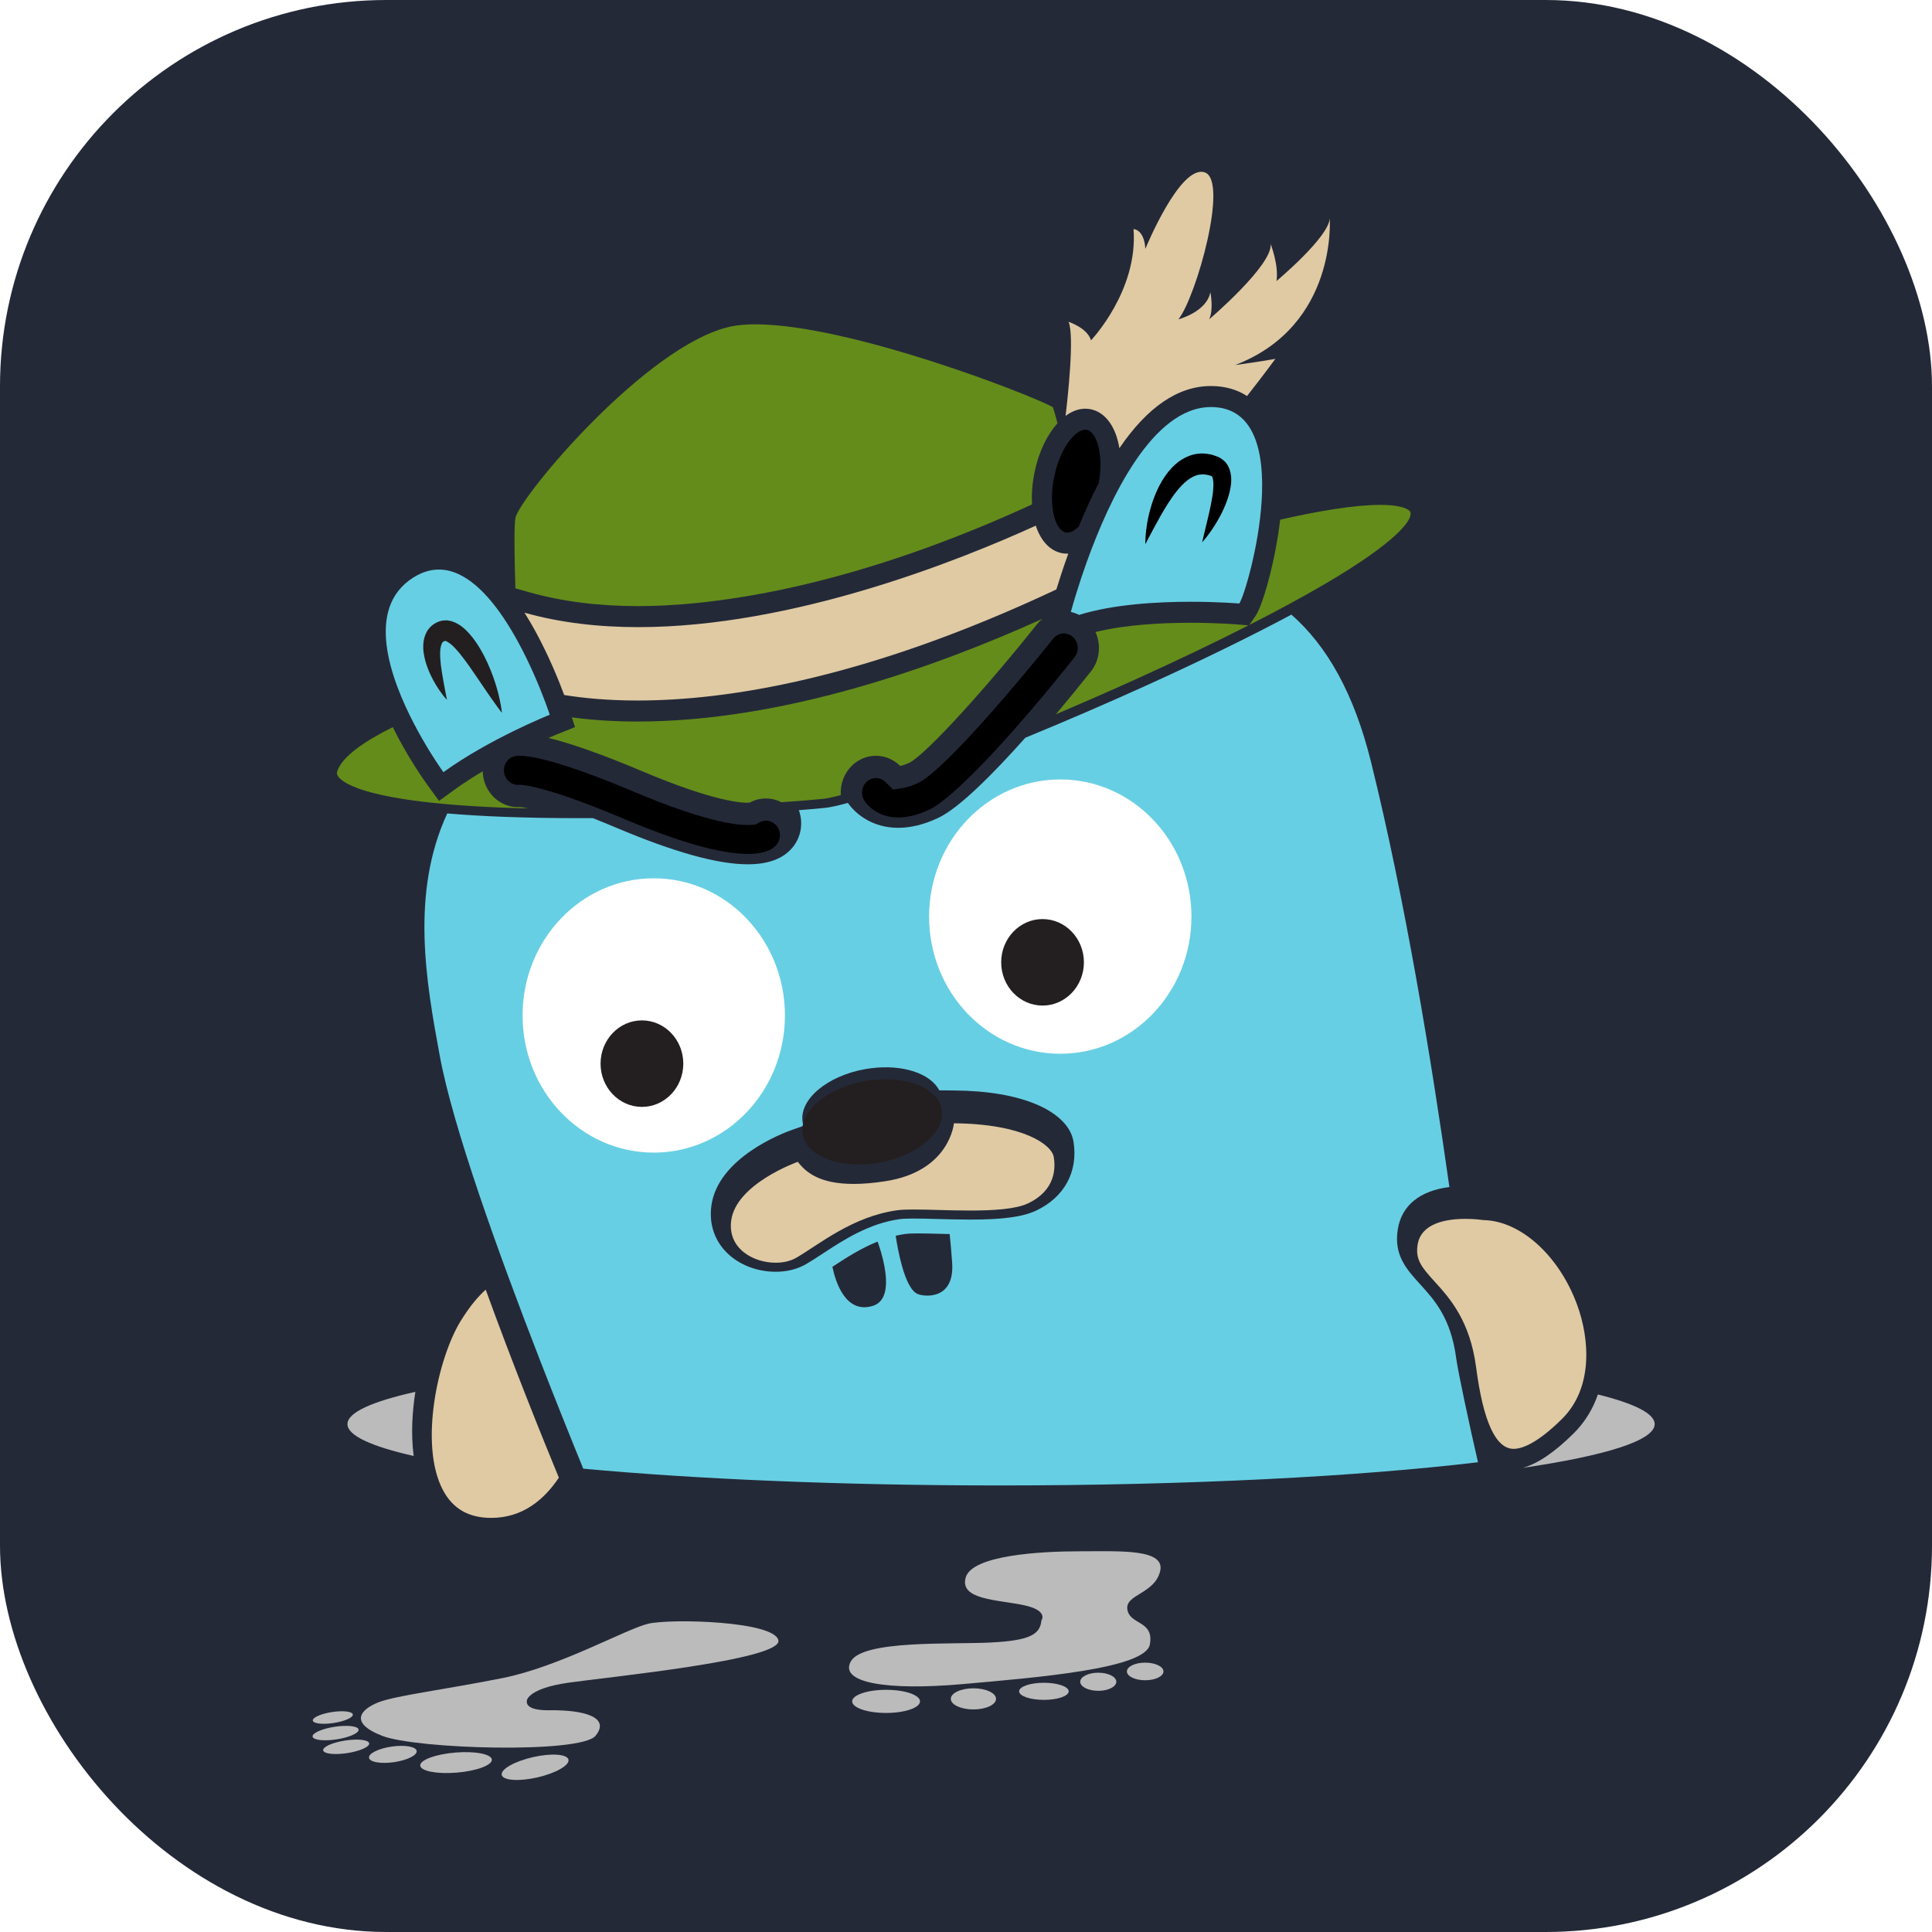 <svg width="650" height="650" viewBox="0 0 650 650" fill="none" xmlns="http://www.w3.org/2000/svg">
<g clip-path="url(#clip0_383_2)">
<path d="M613.247 0H36.753C16.455 0 0 17.205 0 38.429V611.571C0 632.795 16.455 650 36.753 650H613.247C633.545 650 650 632.795 650 611.571V38.429C650 17.205 633.545 0 613.247 0Z" fill="#242938"/>
<path d="M218.942 397.466C247.069 397.466 269.871 373.133 269.871 343.116C269.871 313.1 247.069 288.767 218.942 288.767C190.814 288.767 168.013 313.1 168.013 343.116C168.013 373.133 190.814 397.466 218.942 397.466Z" fill="white"/>
<path d="M358.603 356.841C387.31 356.841 410.582 335.212 410.582 308.53C410.582 281.849 387.31 260.22 358.603 260.22C329.896 260.22 306.624 281.849 306.624 308.53C306.624 335.212 329.896 356.841 358.603 356.841Z" fill="white"/>
<g filter="url(#filter0_d_383_2)">
<path d="M218.069 542.288C210.515 544.094 188.285 556.732 169.076 560.568C149.868 564.405 133.248 566.436 127.421 568.692C121.594 570.949 117.061 575.462 128.501 579.976C139.939 584.489 195.407 586.07 200.371 579.976C205.335 573.882 196.948 571.242 184.831 571.401C176.198 571.513 177.257 568.367 177.278 568.015C177.278 568.015 177.818 564.067 191.091 562.147C204.343 560.232 262.961 554.475 261.883 547.931C260.803 541.387 225.623 540.483 218.069 542.288Z" fill="#BBBBBB"/>
</g>
<g filter="url(#filter1_d_383_2)">
<path d="M180.74 594.002C186.943 592.591 191.652 589.916 191.26 588.027C190.866 586.14 185.52 585.754 179.317 587.166C173.115 588.576 168.406 591.251 168.799 593.139C169.191 595.027 174.538 595.414 180.74 594.002Z" fill="#BBBBBB"/>
</g>
<g filter="url(#filter2_d_383_2)">
<path d="M153.686 592.378C160.339 591.824 165.619 589.864 165.477 588.001C165.335 586.137 159.825 585.075 153.171 585.629C146.518 586.183 141.238 588.143 141.38 590.006C141.521 591.87 147.031 592.932 153.686 592.378Z" fill="#BBBBBB"/>
</g>
<g filter="url(#filter3_d_383_2)">
<path d="M132.512 588.866C136.941 588.235 140.379 586.548 140.19 585.096C140 583.646 136.256 582.98 131.827 583.611C127.398 584.243 123.961 585.93 124.15 587.381C124.339 588.832 128.082 589.498 132.512 588.866Z" fill="#BBBBBB"/>
</g>
<g filter="url(#filter4_d_383_2)">
<path d="M116.763 585.823C121.039 585.174 124.374 583.697 124.211 582.525C124.048 581.353 120.45 580.929 116.173 581.578C111.897 582.227 108.562 583.704 108.724 584.875C108.887 586.048 112.486 586.472 116.763 585.823Z" fill="#BBBBBB"/>
</g>
<g filter="url(#filter5_d_383_2)">
<path d="M113.202 581.197C117.478 580.548 120.813 579.071 120.65 577.899C120.487 576.727 116.889 576.303 112.613 576.952C108.336 577.602 105.001 579.077 105.164 580.25C105.327 581.422 108.925 581.845 113.202 581.197Z" fill="#BBBBBB"/>
</g>
<g filter="url(#filter6_d_383_2)">
<path d="M112.231 575.686C115.949 575.121 118.847 573.839 118.706 572.82C118.565 571.802 115.436 571.434 111.719 571.999C108.002 572.563 105.102 573.846 105.244 574.864C105.386 575.882 108.514 576.25 112.231 575.686Z" fill="#BBBBBB"/>
</g>
<g filter="url(#filter7_d_383_2)">
<path d="M333.322 548.608C320.156 549.285 290.372 547.705 286.271 554.927C282.171 562.148 298.358 564.857 323.826 562.599C349.294 560.343 385.337 557.409 386.848 549.285C388.359 541.16 380.157 542.741 379.294 537.55C378.431 532.36 388.359 532.36 390.301 524.686C392.243 517.014 376.919 517.916 363.322 517.916C349.726 517.916 327.063 519.271 324.905 526.717C322.747 534.165 335.265 534.165 344.114 535.97C352.963 537.776 350.372 541.161 350.372 541.161C349.942 545.9 346.487 547.931 333.322 548.608Z" fill="#BBBBBB"/>
</g>
<g filter="url(#filter8_d_383_2)">
<path d="M298.114 572.303C304.417 572.303 309.527 570.56 309.527 568.41C309.527 566.261 304.417 564.518 298.114 564.518C291.812 564.518 286.702 566.261 286.702 568.41C286.702 570.56 291.812 572.303 298.114 572.303Z" fill="#BBBBBB"/>
</g>
<g filter="url(#filter9_d_383_2)">
<path d="M327.495 571.119C331.696 571.119 335.103 569.528 335.103 567.565C335.103 565.602 331.696 564.011 327.495 564.011C323.293 564.011 319.887 565.602 319.887 567.565C319.887 569.528 323.293 571.119 327.495 571.119Z" fill="#BBBBBB"/>
</g>
<g filter="url(#filter10_d_383_2)">
<path d="M351.209 567.904C355.814 567.904 359.546 566.616 359.546 565.026C359.546 563.437 355.814 562.148 351.209 562.148C346.604 562.148 342.872 563.437 342.872 565.026C342.872 566.616 346.604 567.904 351.209 567.904Z" fill="#BBBBBB"/>
</g>
<g filter="url(#filter11_d_383_2)">
<path d="M369.5 564.856C372.853 564.856 375.57 563.493 375.57 561.809C375.57 560.126 372.853 558.763 369.5 558.763C366.147 558.763 363.429 560.126 363.429 561.809C363.429 563.493 366.147 564.856 369.5 564.856Z" fill="#BBBBBB"/>
</g>
<g filter="url(#filter12_d_383_2)">
<path d="M385.283 561.303C388.68 561.303 391.434 559.976 391.434 558.34C391.434 556.704 388.68 555.378 385.283 555.378C381.886 555.378 379.132 556.704 379.132 558.34C379.132 559.976 381.886 561.303 385.283 561.303Z" fill="#BBBBBB"/>
</g>
<g filter="url(#filter13_d_383_2)">
<path d="M116.895 475.125C116.895 478.972 124.923 482.611 139.18 485.849C138.164 478.128 138.791 470.34 139.744 464.273C125.134 467.543 116.895 471.226 116.895 475.125ZM537.596 465.154C537.382 465.777 537.151 466.393 536.903 467.002C535.176 471.251 532.63 475.082 529.424 478.256C522.984 484.633 517.338 488.455 512.295 489.849C540.158 485.753 556.698 480.654 556.698 475.125C556.698 471.573 549.857 468.199 537.597 465.154H537.596Z" fill="#BBBBBB"/>
</g>
<path d="M489.936 457.061C488.164 443.48 482.624 437.389 477.737 432.013C473.186 427.006 468.886 422.279 470.271 413.599C471.55 405.574 477.656 400.636 487.632 399.353C481.573 356.53 472.695 302.504 461.28 256.415C455.58 233.397 446.565 217.41 434.476 206.78C420.64 214.181 403.997 222.317 385.419 230.739C372.028 236.801 358.538 242.625 344.958 248.206C334.348 260.108 322.755 271.838 315.65 275.182C310.592 277.561 306.096 278.509 302.19 278.509C293.732 278.509 288.021 274.073 285.256 270.127C282.052 271.013 279.492 271.587 277.752 271.779C275.669 272.008 272.6 272.28 268.763 272.57C270.237 276.607 269.65 281.334 266.822 284.896C263.712 288.814 258.7 290.782 251.596 290.782C241.375 290.782 226.823 286.706 207.365 278.488C204.502 277.28 201.873 276.204 199.46 275.248C197.969 275.255 196.48 275.261 194.991 275.261H194.977C176.387 275.261 161.86 274.649 150.47 273.674C137.996 300.673 143.417 330.618 147.983 355.356C152.358 379.062 167.538 421.243 181.619 457.485C186.385 469.74 191.254 481.951 196.225 494.118C234.343 497.643 283.214 499.761 336.5 499.761C399.915 499.761 457.034 496.757 497.257 491.957C494.327 479.346 490.614 461.799 489.976 457.336L489.936 457.061ZM175.815 341.638C175.815 316.153 195.572 295.492 219.947 295.492C244.321 295.492 264.078 316.153 264.078 341.638C264.078 354.342 259.166 365.848 251.22 374.193C248.549 376.995 245.545 379.428 242.282 381.432C235.514 385.598 227.801 387.792 219.947 387.782C195.572 387.782 175.815 367.123 175.815 341.638ZM293.698 439.331C284.401 442.227 281.052 431.047 280.052 426.199C280.115 426.155 280.184 426.111 280.248 426.071C284.588 423.229 289.603 419.988 295.26 417.715C295.93 419.587 296.947 422.735 297.563 426.071C298.603 431.686 298.506 437.833 293.698 439.331ZM308.807 435.382C306.498 434.477 304.753 430.46 303.504 426.071C302.443 422.349 301.736 418.356 301.343 415.764C302.436 415.506 303.548 415.29 304.682 415.134C305.241 415.057 306.429 414.966 308.927 414.966C311.21 414.966 313.978 415.041 316.908 415.12C317.749 415.142 318.62 415.166 319.507 415.188C319.737 417.285 320.017 420.327 320.336 424.782C320.368 425.23 320.384 425.656 320.389 426.071C320.524 437.184 311.232 436.334 308.807 435.382ZM348.535 407.32C344.041 409.419 337.421 410.315 326.4 410.315C322.659 410.315 318.802 410.211 315.399 410.119C312.45 410.039 309.666 409.966 307.346 409.966C305.217 409.966 303.665 410.029 302.734 410.158C292.324 411.591 283.73 417.22 276.824 421.745C274.808 423.066 272.902 424.314 271.118 425.345C268.26 426.996 264.748 427.87 260.966 427.87C253.976 427.87 247.399 425 243.374 420.192C240.03 416.199 238.628 411.215 239.321 405.781C241.405 389.443 263.717 381.112 266.255 380.216L270.34 378.772C270.204 378.357 270.1 377.931 270.03 377.499C268.823 369.893 278.322 361.907 291.247 359.663C291.822 359.565 292.398 359.479 292.977 359.405C303.677 358.016 313.072 361.142 316.001 366.832L320.984 366.876C332.336 366.977 341.705 368.571 348.827 371.616C355.991 374.677 360.376 379.126 361.176 384.145C362.782 394.208 358.055 402.872 348.535 407.32ZM356.715 354.525C332.343 354.525 312.584 333.865 312.584 308.38C312.584 282.895 332.342 262.235 356.715 262.235C381.088 262.235 400.847 282.895 400.847 308.38C400.847 333.864 381.089 354.525 356.715 354.525Z" fill="#67CFE3"/>
<g filter="url(#filter14_d_383_2)">
<path d="M413.238 152.904L412.908 152.302L412.472 151.725C412.063 151.037 410.446 149.976 410.32 149.965L410.155 149.872L410.071 149.826L409.756 149.683L409.729 149.672L409.673 149.651L409.224 149.486L408.322 149.163C407.729 148.932 407.052 148.852 406.411 148.713C405.76 148.592 405.07 148.596 404.398 148.551C403.721 148.577 403.032 148.625 402.359 148.726C399.648 149.226 397.256 150.598 395.434 152.231C393.584 153.86 392.196 155.727 391.071 157.578C388.834 161.3 387.577 165.011 386.745 168.212C386.086 170.784 385.649 173.414 385.441 176.068C385.347 177.02 385.354 177.786 385.334 178.298C385.327 178.814 385.341 179.092 385.341 179.092L386.723 176.467C387.601 174.816 388.832 172.472 390.349 169.774C391.878 167.095 393.703 164.023 395.917 161.239C397.026 159.858 398.243 158.572 399.527 157.577C400.822 156.594 402.146 155.92 403.465 155.699C403.798 155.655 404.128 155.622 404.464 155.593C404.806 155.631 405.141 155.591 405.489 155.656C405.838 155.745 406.184 155.741 406.544 155.863L407.39 156.102L407.658 156.23C407.645 156.219 407.632 156.209 407.622 156.196C407.637 156.201 407.651 156.204 407.667 156.204C407.675 156.221 407.686 156.234 407.697 156.248L407.732 156.266L407.809 156.304L407.772 156.3C407.754 156.295 407.738 156.29 407.721 156.282C407.763 156.31 407.801 156.376 407.836 156.463C408.019 156.804 408.152 157.478 408.217 158.223C408.301 159.763 408.123 161.539 407.847 163.221C407.582 164.851 407.264 166.47 406.895 168.077C406.207 171.125 405.549 173.718 405.116 175.556C404.664 177.388 404.426 178.468 404.426 178.468C404.426 178.468 405.182 177.688 406.32 176.183C407.906 174.105 409.32 171.89 410.548 169.562C411.388 167.978 412.125 166.336 412.753 164.648C413.415 162.809 414.024 160.782 414.214 158.323C414.288 157.077 414.253 155.693 413.744 154.105C413.618 153.687 413.449 153.284 413.238 152.904Z" fill="black"/>
</g>
<g filter="url(#filter15_d_383_2)">
<path d="M407.695 156.249L407.658 156.23C407.673 156.244 407.684 156.265 407.703 156.275L407.718 156.281L407.71 156.271C407.704 156.265 407.7 156.256 407.695 156.249Z" fill="black"/>
</g>
<g filter="url(#filter16_d_383_2)">
<path d="M139.521 241.088H140.127C139.923 240.71 139.721 240.329 139.521 239.947V241.088ZM144.927 223.207C145.965 225.388 147.212 227.455 148.646 229.375C149.144 230.078 149.603 230.586 149.894 230.943C150.194 231.294 150.368 231.471 150.368 231.471C150.368 231.471 150.192 230.474 149.86 228.789C149.547 227.099 149.068 224.713 148.634 221.936C148.419 220.551 148.223 219.062 148.125 217.556C148.047 216.073 148.047 214.489 148.357 213.324C148.513 212.746 148.717 212.298 148.914 212.072C149.105 211.868 149.26 211.801 149.539 211.698L149.746 211.654L150.082 211.583C150.178 211.567 150.055 211.64 150.046 211.648C150.011 211.668 149.972 211.678 149.933 211.677C149.914 211.676 149.896 211.673 149.878 211.667L149.92 211.692C149.98 211.72 150.035 211.724 150.104 211.732C150.429 211.859 150.927 212.135 151.449 212.549C152.537 213.372 153.662 214.653 154.741 215.95C155.813 217.292 156.846 218.668 157.84 220.075C159.812 222.88 161.636 225.621 163.238 227.975C164.538 229.901 165.872 231.803 167.237 233.679C167.762 234.411 168.302 235.13 168.856 235.837L168.778 235.117C168.708 234.655 168.639 233.959 168.467 233.109C168.042 230.748 167.466 228.418 166.741 226.137C165.731 222.891 164.45 219.744 162.913 216.731C162.047 215.065 161.076 213.36 159.888 211.699C158.702 210.026 157.352 208.381 155.48 206.874C154.509 206.15 153.389 205.449 151.952 204.997C151.564 204.903 151.174 204.825 150.78 204.762L150.484 204.72L150.085 204.715C149.818 204.716 149.549 204.729 149.284 204.752C149.047 204.774 148.691 204.815 148.564 204.849L148.234 204.942L147.903 205.036L147.465 205.17L147.337 205.23L147.079 205.351C145.72 205.934 144.388 207.104 143.632 208.462C142.857 209.81 142.555 211.17 142.448 212.376C142.227 214.81 142.683 216.762 143.143 218.539C143.611 220.145 144.208 221.707 144.927 223.207Z" fill="#231F20"/>
</g>
<g filter="url(#filter17_d_383_2)">
<path d="M165.277 506.675C175.624 506.675 182.908 500.786 188.022 493.143C182.171 478.958 172.543 455.051 163.415 429.893C160.943 432.091 158.087 435.41 154.998 440.417C147.307 452.881 140.973 481.882 148.951 497.188C152.276 503.573 157.618 506.675 165.277 506.675ZM530.545 434.816C524.48 418.408 511.582 406.76 499.18 406.489L498.736 406.45C498.717 406.445 496.334 406.074 493.132 406.074C486.377 406.074 478.085 407.582 476.941 414.76C476.147 419.742 478.23 422.293 482.637 427.141C487.675 432.679 494.57 440.264 496.636 456.106C499.002 474.247 503.239 483.448 509.226 483.449C512.023 483.449 517.122 481.697 525.551 473.348C535.932 463.065 534.938 446.701 530.545 434.816Z" fill="#DFCAA3"/>
</g>
<path d="M215.97 372.401C223.656 372.401 229.886 365.887 229.886 357.851C229.886 349.814 223.656 343.3 215.97 343.3C208.285 343.3 202.054 349.814 202.054 357.851C202.054 365.887 208.285 372.401 215.97 372.401Z" fill="#231F20"/>
<path d="M350.752 338.312C358.438 338.312 364.668 331.798 364.668 323.762C364.668 315.725 358.438 309.211 350.752 309.211C343.067 309.211 336.837 315.725 336.837 323.762C336.837 331.798 343.067 338.312 350.752 338.312Z" fill="#231F20"/>
<g filter="url(#filter18_d_383_2)">
<path d="M178.222 195.303C189.081 198.368 201.358 199.921 214.714 199.921C236.174 199.921 281.737 195.562 345.777 166.366L347.219 165.708C347.018 162.308 347.282 158.579 348.101 154.676C349.523 147.923 352.336 142.2 355.789 138.408C355.123 135.818 354.575 133.926 354.193 132.966C346.803 128.846 285.879 105.118 254.107 105.118C250.933 105.118 248.16 105.365 245.868 105.853C217.708 111.864 174.921 163.049 173.385 170.306C172.923 173.446 173.064 183.301 173.401 193.943L178.222 195.303ZM177.674 267.991C176.134 267.655 175.272 267.552 174.918 267.521C169.047 267.9 163.665 263.607 162.58 257.38C162.477 256.758 162.419 256.128 162.408 255.495C159.213 257.39 156.017 259.439 153.025 261.604L147.705 265.456L143.791 260.068C142.611 258.443 137.166 250.762 132.147 240.656C122.722 245.306 115.359 250.388 113.561 255.204C113.221 256.118 113.358 256.61 113.711 257.15C115.25 259.505 124.376 266.703 177.674 267.991ZM288.34 252.211C293.02 249.096 298.998 249.85 302.844 253.678C303.438 253.58 304.445 253.316 305.938 252.613C311.773 249.714 332.818 226.221 348.806 206.103C349.369 205.396 350.008 204.759 350.708 204.202C314.171 220.71 263.117 238.752 214.505 238.752C206.693 238.752 199.274 238.276 192.387 237.343L193.454 240.63L187.375 243.064C187.331 243.081 186.286 243.503 184.538 244.263C192.363 246.174 202.941 249.932 216.226 255.542C240.544 265.811 249.844 266.204 252.171 266.058C255.478 264.226 259.473 264.155 262.893 265.902C269.201 265.479 274.108 265.069 277.043 264.747C278.377 264.6 280.361 264.165 282.884 263.484C282.741 261.266 283.172 259.048 284.132 257.064C285.092 255.08 286.545 253.403 288.34 252.211ZM429.883 176.703C428.113 187.738 424.709 199.851 422.453 203.156L420.335 206.252C429.924 201.371 438.478 196.74 445.739 192.484C470.986 177.682 474.125 171.2 474.486 169.566C474.723 168.495 474.472 168.165 474.364 168.024C474.089 167.663 472.316 165.864 464.342 165.864C455.628 165.864 443.428 167.948 430.697 170.837C430.468 172.799 430.197 174.755 429.883 176.703ZM420.04 206.403L416.399 206.093C416.333 206.087 409.648 205.526 400.584 205.526C391.167 205.526 378.749 206.121 368.561 208.644C370.506 212.872 370.065 218.075 367.01 221.919C363.149 226.771 359.227 231.567 355.242 236.307C364.449 232.401 373.613 228.384 382.729 224.252C396.339 218.082 408.888 212.074 420.04 206.403Z" fill="#648C1A"/>
</g>
<g filter="url(#filter19_d_383_2)">
<path d="M348.48 172.847C322.889 184.513 266.82 206.992 214.714 206.992C201.522 206.992 188.585 205.551 176.46 202.129C177.781 204.224 179.034 206.363 180.219 208.545C184.725 216.822 188.021 224.999 189.817 229.824C196.117 230.854 204.339 231.681 214.505 231.681C244.436 231.681 291.216 224.518 355.406 194.309C356.414 190.999 357.756 186.854 359.419 182.248C359.289 182.255 359.16 182.278 359.03 182.278C358.347 182.278 357.665 182.201 357.003 182.049C353.019 181.134 350.071 177.736 348.48 172.847Z" fill="#DFCAA3"/>
</g>
<g filter="url(#filter20_d_383_2)">
<path d="M140.127 241.089C144.749 249.694 149.177 255.79 149.177 255.79C164.682 244.567 184.959 236.461 184.959 236.461C184.959 236.461 184.438 234.861 183.462 232.248C182.87 230.66 182.253 229.082 181.614 227.514C180.936 225.855 180.234 224.206 179.508 222.569C179.145 221.752 178.776 220.94 178.4 220.129C177.566 218.332 176.697 216.551 175.794 214.79C174.229 211.746 172.493 208.648 170.6 205.682C164.377 195.924 156.487 187.623 147.653 187.625C144.868 187.625 141.987 188.452 139.038 190.315C122.806 200.578 131.183 224.078 139.521 239.948C139.723 240.332 139.925 240.712 140.127 241.089ZM142.448 212.377C142.555 211.17 142.857 209.811 143.632 208.462C144.388 207.104 145.72 205.934 147.08 205.351L147.337 205.23L147.465 205.171L147.903 205.037L148.234 204.942L148.564 204.849C148.69 204.816 149.047 204.774 149.284 204.752C149.55 204.729 149.819 204.716 150.085 204.715L150.484 204.72L150.78 204.762C151.172 204.826 151.571 204.903 151.952 204.997C153.39 205.449 154.509 206.15 155.48 206.875C157.353 208.381 158.701 210.026 159.887 211.699C161.076 213.36 162.047 215.065 162.913 216.731C164.449 219.743 165.73 222.891 166.741 226.136C167.466 228.417 168.041 230.747 168.467 233.108C168.639 233.959 168.708 234.654 168.779 235.117L168.856 235.837C168.856 235.837 168.235 235.057 167.237 233.679C165.872 231.803 164.538 229.901 163.238 227.975C161.636 225.621 159.812 222.881 157.84 220.076C156.846 218.668 155.813 217.292 154.741 215.95C153.663 214.653 152.536 213.373 151.449 212.549C150.927 212.135 150.43 211.859 150.105 211.732C150.036 211.724 149.98 211.721 149.921 211.692L149.879 211.667C149.896 211.674 149.915 211.677 149.933 211.678C149.973 211.678 150.011 211.668 150.046 211.647C150.056 211.64 150.178 211.567 150.082 211.583L149.746 211.654L149.539 211.698C149.262 211.801 149.105 211.868 148.914 212.071C148.717 212.299 148.513 212.747 148.358 213.324C148.047 214.488 148.047 216.074 148.127 217.555C148.223 219.062 148.42 220.551 148.634 221.935C149.068 224.713 149.547 227.099 149.86 228.789C150.192 230.474 150.368 231.471 150.368 231.471C150.368 231.471 150.194 231.296 149.894 230.944C149.603 230.586 149.144 230.077 148.646 229.375C147.212 227.455 145.965 225.389 144.927 223.207C144.208 221.706 143.611 220.145 143.143 218.539C142.683 216.761 142.226 214.81 142.448 212.377Z" fill="#67CFE3"/>
</g>
<g filter="url(#filter21_d_383_2)">
<path d="M365.136 133.5C365.818 133.5 366.497 133.576 367.163 133.729C372.125 134.871 375.477 139.864 376.605 146.791C386.065 132.9 396.381 125.875 407.408 125.875C412.056 125.875 416.136 127.021 419.558 129.234C425.375 121.835 429.077 116.733 429.077 116.733C424.703 117.564 415.558 118.812 415.558 118.812C450.148 105.509 447.365 69.341 447.365 69.341C447.365 75.578 429.474 90.543 429.474 90.543C430.27 85.139 427.486 78.071 427.486 78.071C428.282 85.139 406.812 103.43 406.812 103.43C408.402 100.104 407.209 94.284 407.209 94.284C406.016 100.936 396.475 103.43 396.475 103.43C402.438 95.948 413.57 56.455 405.222 53.96C396.872 51.465 385.342 79.735 385.342 79.735C384.944 73.083 381.366 73.083 381.366 73.083C382.956 93.868 367.054 110.498 367.054 110.498C365.861 106.341 359.498 104.261 359.498 104.261C361.541 108.888 359.215 129.948 358.501 135.922C360.612 134.363 362.867 133.5 365.136 133.5Z" fill="#DFCAA3"/>
</g>
<g filter="url(#filter22_d_383_2)">
<path d="M356.636 173.941L356.663 173.968C356.833 174.163 357.009 174.337 357.191 174.488C357.257 174.543 357.328 174.579 357.395 174.628C357.526 174.724 357.657 174.821 357.794 174.893C358.009 175.006 358.229 175.092 358.454 175.143C358.82 175.219 359.197 175.227 359.565 175.165C360.607 174.997 361.753 174.32 362.899 173.203C363.97 170.582 365.098 167.987 366.281 165.418C367.352 163.093 368.476 160.795 369.655 158.528C371.352 149.129 369.066 141.407 365.709 140.635C365.521 140.591 365.329 140.57 365.136 140.57C361.685 140.57 356.671 146.848 354.706 156.194C353.281 162.978 353.939 169.005 355.62 172.374L355.626 172.387C355.931 172.996 356.271 173.518 356.636 173.941Z" fill="black"/>
</g>
<g filter="url(#filter23_d_383_2)">
<path d="M407.665 156.204C407.65 156.204 407.636 156.201 407.622 156.195C407.631 156.208 407.644 156.217 407.656 156.229L407.693 156.248C407.683 156.233 407.673 156.22 407.665 156.204ZM407.8 156.302L407.727 156.264L407.693 156.248C407.698 156.256 407.702 156.264 407.708 156.271L407.716 156.281C407.732 156.288 407.749 156.294 407.766 156.298L407.8 156.302Z" fill="#67CFE3"/>
</g>
<g filter="url(#filter24_d_383_2)">
<path d="M407.408 132.947C387.717 132.947 373.23 163.938 365.659 184.993C364.341 188.658 363.109 192.357 361.967 196.087C361.375 198.012 360.81 199.945 360.272 201.886C361.223 202.088 362.154 202.427 363.05 202.879C374.523 199.289 389.371 198.456 400.584 198.456C410.072 198.456 416.95 199.046 416.95 199.046C419.932 194.68 437.227 132.947 407.408 132.947ZM414.215 158.322C414.026 160.782 413.417 162.808 412.752 164.646C412.124 166.335 411.388 167.978 410.548 169.562C409.32 171.89 407.906 174.104 406.32 176.183C405.181 177.687 404.426 178.467 404.426 178.467C404.426 178.467 404.665 177.387 405.116 175.556C405.55 173.718 406.208 171.124 406.896 168.076C407.237 166.555 407.58 164.914 407.847 163.221C408.123 161.539 408.301 159.763 408.218 158.223C408.153 157.478 408.018 156.804 407.837 156.463C407.801 156.375 407.763 156.31 407.721 156.282L407.705 156.277C407.684 156.266 407.674 156.245 407.658 156.229L407.39 156.102L406.544 155.863C406.185 155.741 405.838 155.745 405.49 155.656C405.141 155.59 404.806 155.631 404.465 155.593C404.129 155.623 403.798 155.655 403.465 155.698C402.146 155.92 400.822 156.594 399.527 157.577C398.243 158.571 397.026 159.858 395.917 161.238C393.704 164.023 391.878 167.094 390.35 169.774C388.832 172.472 387.602 174.816 386.724 176.467L385.342 179.091C385.342 179.091 385.327 178.814 385.334 178.298C385.354 177.786 385.348 177.019 385.441 176.068C385.649 173.414 386.086 170.784 386.746 168.212C387.577 165.01 388.835 161.299 391.071 157.577C392.197 155.727 393.584 153.86 395.434 152.231C397.256 150.598 399.648 149.225 402.359 148.726C403.036 148.63 403.716 148.572 404.399 148.551C405.071 148.595 405.761 148.593 406.411 148.713C407.051 148.852 407.729 148.932 408.323 149.163L409.226 149.486L409.673 149.65L409.729 149.672L409.756 149.683L410.071 149.826L410.155 149.872L410.321 149.964C410.447 149.975 412.063 151.037 412.474 151.724L412.908 152.302L413.238 152.904C413.469 153.313 413.623 153.712 413.744 154.105C414.254 155.692 414.288 157.077 414.215 158.322Z" fill="#67CFE3"/>
</g>
<g filter="url(#filter25_d_383_2)">
<path d="M302.19 271.026C305.409 271.026 308.95 270.129 312.714 268.358C320.558 264.666 339.71 244.56 361.506 217.137C361.9 216.644 362.197 216.074 362.378 215.461C362.56 214.847 362.624 214.201 362.565 213.561C362.511 212.921 362.335 212.3 362.049 211.731C361.763 211.162 361.371 210.659 360.898 210.25C360.063 209.516 359.007 209.117 357.916 209.12C357.228 209.118 356.547 209.276 355.924 209.581C355.301 209.886 354.75 210.332 354.31 210.885C344.821 222.825 318.187 254.812 309.011 259.372L308.875 259.438C307.09 260.278 305.434 260.827 303.955 261.069L300.469 261.642L297.912 259.098C297.036 258.239 295.881 257.759 294.68 257.758C293.793 257.76 292.927 258.026 292.181 258.525C291.662 258.869 291.212 259.316 290.86 259.842C290.507 260.368 290.258 260.962 290.126 261.589C289.991 262.216 289.976 262.864 290.083 263.497C290.19 264.13 290.415 264.734 290.747 265.276C291.104 265.864 294.469 271.026 302.19 271.026ZM257.721 272.102C256.953 272.102 256.193 272.299 255.522 272.67L254.149 273.431L252.596 273.527C252.296 273.546 251.927 273.56 251.477 273.56C247.111 273.56 236.376 272.121 213.546 262.481C188.371 251.85 178.398 250.261 174.693 250.261C173.99 250.261 173.575 250.321 173.386 250.356C172.781 250.469 172.204 250.708 171.688 251.056C171.171 251.404 170.726 251.855 170.378 252.384C170.027 252.911 169.779 253.505 169.65 254.132C169.52 254.76 169.51 255.408 169.621 256.039C170.021 258.332 171.988 260.061 174.198 260.061C174.29 260.061 174.383 260.058 174.477 260.053L174.995 260.019L175.51 260.062C178.287 260.304 187.208 261.907 210.044 271.549C228.505 279.345 242.485 283.299 251.596 283.299C256.369 283.299 259.639 282.228 261.316 280.115C261.709 279.622 262.005 279.052 262.187 278.438C262.368 277.825 262.432 277.18 262.373 276.541C262.318 275.901 262.143 275.279 261.856 274.711C261.57 274.143 261.179 273.64 260.705 273.23C259.87 272.498 258.812 272.098 257.721 272.102Z" fill="black"/>
</g>
<g filter="url(#filter26_d_383_2)">
<path d="M320.928 373.916C320.928 373.916 319.608 390.059 297.879 393.408C293.769 394.043 290.238 394.318 287.194 394.318C275.632 394.318 271.084 390.34 268.409 386.885C268.409 386.885 247.586 394.24 245.995 406.711C244.805 416.036 253.398 420.83 260.966 420.83C263.52 420.83 265.956 420.284 267.862 419.183C275.416 414.817 286.748 405.256 301.855 403.178C303.22 402.991 305.107 402.925 307.347 402.925C312.518 402.925 319.567 403.274 326.401 403.274C334.168 403.274 341.655 402.822 345.789 400.892C355.132 396.526 355.132 389.044 354.537 385.302C353.875 381.156 344.384 374.124 320.928 373.916Z" fill="#DFCAA3"/>
</g>
<g filter="url(#filter27_d_383_2)">
<path d="M295.621 387.209C295.88 387.165 296.134 387.114 296.388 387.064C296.671 387.009 296.954 386.952 297.233 386.892C308.537 384.46 316.85 377.635 316.941 370.802C316.96 369.416 316.636 368.048 316 366.832C313.071 361.142 303.678 358.015 292.977 359.405C292.4 359.48 291.822 359.565 291.248 359.663C278.321 361.907 268.823 369.893 270.031 377.5C270.1 377.936 270.206 378.359 270.342 378.773C272.56 385.581 283.436 389.325 295.621 387.209Z" fill="#231F20"/>
</g>
</g>
<defs>
<filter id="filter0_d_383_2" x="117.423" y="541.473" width="148.475" height="50.503" filterUnits="userSpaceOnUse" color-interpolation-filters="sRGB">
<feFlood flood-opacity="0" result="BackgroundImageFix"/>
<feColorMatrix in="SourceAlpha" type="matrix" values="0 0 0 0 0 0 0 0 0 0 0 0 0 0 0 0 0 0 127 0" result="hardAlpha"/>
<feOffset dy="4"/>
<feGaussianBlur stdDeviation="2"/>
<feComposite in2="hardAlpha" operator="out"/>
<feColorMatrix type="matrix" values="0 0 0 0 0 0 0 0 0 0 0 0 0 0 0 0 0 0 0.25 0"/>
<feBlend mode="normal" in2="BackgroundImageFix" result="effect1_dropShadow_383_2"/>
<feBlend mode="normal" in="SourceGraphic" in2="effect1_dropShadow_383_2" result="shape"/>
</filter>
<filter id="filter1_d_383_2" x="164.776" y="586.315" width="30.507" height="16.537" filterUnits="userSpaceOnUse" color-interpolation-filters="sRGB">
<feFlood flood-opacity="0" result="BackgroundImageFix"/>
<feColorMatrix in="SourceAlpha" type="matrix" values="0 0 0 0 0 0 0 0 0 0 0 0 0 0 0 0 0 0 127 0" result="hardAlpha"/>
<feOffset dy="4"/>
<feGaussianBlur stdDeviation="2"/>
<feComposite in2="hardAlpha" operator="out"/>
<feColorMatrix type="matrix" values="0 0 0 0 0 0 0 0 0 0 0 0 0 0 0 0 0 0 0.25 0"/>
<feBlend mode="normal" in2="BackgroundImageFix" result="effect1_dropShadow_383_2"/>
<feBlend mode="normal" in="SourceGraphic" in2="effect1_dropShadow_383_2" result="shape"/>
</filter>
<filter id="filter2_d_383_2" x="137.377" y="585.482" width="32.103" height="15.042" filterUnits="userSpaceOnUse" color-interpolation-filters="sRGB">
<feFlood flood-opacity="0" result="BackgroundImageFix"/>
<feColorMatrix in="SourceAlpha" type="matrix" values="0 0 0 0 0 0 0 0 0 0 0 0 0 0 0 0 0 0 127 0" result="hardAlpha"/>
<feOffset dy="4"/>
<feGaussianBlur stdDeviation="2"/>
<feComposite in2="hardAlpha" operator="out"/>
<feColorMatrix type="matrix" values="0 0 0 0 0 0 0 0 0 0 0 0 0 0 0 0 0 0 0.25 0"/>
<feBlend mode="normal" in2="BackgroundImageFix" result="effect1_dropShadow_383_2"/>
<feBlend mode="normal" in="SourceGraphic" in2="effect1_dropShadow_383_2" result="shape"/>
</filter>
<filter id="filter3_d_383_2" x="120.142" y="583.373" width="24.055" height="13.732" filterUnits="userSpaceOnUse" color-interpolation-filters="sRGB">
<feFlood flood-opacity="0" result="BackgroundImageFix"/>
<feColorMatrix in="SourceAlpha" type="matrix" values="0 0 0 0 0 0 0 0 0 0 0 0 0 0 0 0 0 0 127 0" result="hardAlpha"/>
<feOffset dy="4"/>
<feGaussianBlur stdDeviation="2"/>
<feComposite in2="hardAlpha" operator="out"/>
<feColorMatrix type="matrix" values="0 0 0 0 0 0 0 0 0 0 0 0 0 0 0 0 0 0 0.25 0"/>
<feBlend mode="normal" in2="BackgroundImageFix" result="effect1_dropShadow_383_2"/>
<feBlend mode="normal" in="SourceGraphic" in2="effect1_dropShadow_383_2" result="shape"/>
</filter>
<filter id="filter4_d_383_2" x="104.719" y="581.274" width="23.498" height="12.853" filterUnits="userSpaceOnUse" color-interpolation-filters="sRGB">
<feFlood flood-opacity="0" result="BackgroundImageFix"/>
<feColorMatrix in="SourceAlpha" type="matrix" values="0 0 0 0 0 0 0 0 0 0 0 0 0 0 0 0 0 0 127 0" result="hardAlpha"/>
<feOffset dy="4"/>
<feGaussianBlur stdDeviation="2"/>
<feComposite in2="hardAlpha" operator="out"/>
<feColorMatrix type="matrix" values="0 0 0 0 0 0 0 0 0 0 0 0 0 0 0 0 0 0 0.25 0"/>
<feBlend mode="normal" in2="BackgroundImageFix" result="effect1_dropShadow_383_2"/>
<feBlend mode="normal" in="SourceGraphic" in2="effect1_dropShadow_383_2" result="shape"/>
</filter>
<filter id="filter5_d_383_2" x="101.159" y="576.648" width="23.497" height="12.853" filterUnits="userSpaceOnUse" color-interpolation-filters="sRGB">
<feFlood flood-opacity="0" result="BackgroundImageFix"/>
<feColorMatrix in="SourceAlpha" type="matrix" values="0 0 0 0 0 0 0 0 0 0 0 0 0 0 0 0 0 0 127 0" result="hardAlpha"/>
<feOffset dy="4"/>
<feGaussianBlur stdDeviation="2"/>
<feComposite in2="hardAlpha" operator="out"/>
<feColorMatrix type="matrix" values="0 0 0 0 0 0 0 0 0 0 0 0 0 0 0 0 0 0 0.25 0"/>
<feBlend mode="normal" in2="BackgroundImageFix" result="effect1_dropShadow_383_2"/>
<feBlend mode="normal" in="SourceGraphic" in2="effect1_dropShadow_383_2" result="shape"/>
</filter>
<filter id="filter6_d_383_2" x="101.239" y="571.734" width="21.472" height="12.216" filterUnits="userSpaceOnUse" color-interpolation-filters="sRGB">
<feFlood flood-opacity="0" result="BackgroundImageFix"/>
<feColorMatrix in="SourceAlpha" type="matrix" values="0 0 0 0 0 0 0 0 0 0 0 0 0 0 0 0 0 0 127 0" result="hardAlpha"/>
<feOffset dy="4"/>
<feGaussianBlur stdDeviation="2"/>
<feComposite in2="hardAlpha" operator="out"/>
<feColorMatrix type="matrix" values="0 0 0 0 0 0 0 0 0 0 0 0 0 0 0 0 0 0 0.25 0"/>
<feBlend mode="normal" in2="BackgroundImageFix" result="effect1_dropShadow_383_2"/>
<feBlend mode="normal" in="SourceGraphic" in2="effect1_dropShadow_383_2" result="shape"/>
</filter>
<filter id="filter7_d_383_2" x="281.638" y="517.883" width="112.83" height="53.491" filterUnits="userSpaceOnUse" color-interpolation-filters="sRGB">
<feFlood flood-opacity="0" result="BackgroundImageFix"/>
<feColorMatrix in="SourceAlpha" type="matrix" values="0 0 0 0 0 0 0 0 0 0 0 0 0 0 0 0 0 0 127 0" result="hardAlpha"/>
<feOffset dy="4"/>
<feGaussianBlur stdDeviation="2"/>
<feComposite in2="hardAlpha" operator="out"/>
<feColorMatrix type="matrix" values="0 0 0 0 0 0 0 0 0 0 0 0 0 0 0 0 0 0 0.25 0"/>
<feBlend mode="normal" in2="BackgroundImageFix" result="effect1_dropShadow_383_2"/>
<feBlend mode="normal" in="SourceGraphic" in2="effect1_dropShadow_383_2" result="shape"/>
</filter>
<filter id="filter8_d_383_2" x="282.702" y="564.518" width="30.825" height="15.785" filterUnits="userSpaceOnUse" color-interpolation-filters="sRGB">
<feFlood flood-opacity="0" result="BackgroundImageFix"/>
<feColorMatrix in="SourceAlpha" type="matrix" values="0 0 0 0 0 0 0 0 0 0 0 0 0 0 0 0 0 0 127 0" result="hardAlpha"/>
<feOffset dy="4"/>
<feGaussianBlur stdDeviation="2"/>
<feComposite in2="hardAlpha" operator="out"/>
<feColorMatrix type="matrix" values="0 0 0 0 0 0 0 0 0 0 0 0 0 0 0 0 0 0 0.25 0"/>
<feBlend mode="normal" in2="BackgroundImageFix" result="effect1_dropShadow_383_2"/>
<feBlend mode="normal" in="SourceGraphic" in2="effect1_dropShadow_383_2" result="shape"/>
</filter>
<filter id="filter9_d_383_2" x="315.887" y="564.011" width="23.216" height="15.108" filterUnits="userSpaceOnUse" color-interpolation-filters="sRGB">
<feFlood flood-opacity="0" result="BackgroundImageFix"/>
<feColorMatrix in="SourceAlpha" type="matrix" values="0 0 0 0 0 0 0 0 0 0 0 0 0 0 0 0 0 0 127 0" result="hardAlpha"/>
<feOffset dy="4"/>
<feGaussianBlur stdDeviation="2"/>
<feComposite in2="hardAlpha" operator="out"/>
<feColorMatrix type="matrix" values="0 0 0 0 0 0 0 0 0 0 0 0 0 0 0 0 0 0 0.25 0"/>
<feBlend mode="normal" in2="BackgroundImageFix" result="effect1_dropShadow_383_2"/>
<feBlend mode="normal" in="SourceGraphic" in2="effect1_dropShadow_383_2" result="shape"/>
</filter>
<filter id="filter10_d_383_2" x="338.872" y="562.148" width="24.673" height="13.756" filterUnits="userSpaceOnUse" color-interpolation-filters="sRGB">
<feFlood flood-opacity="0" result="BackgroundImageFix"/>
<feColorMatrix in="SourceAlpha" type="matrix" values="0 0 0 0 0 0 0 0 0 0 0 0 0 0 0 0 0 0 127 0" result="hardAlpha"/>
<feOffset dy="4"/>
<feGaussianBlur stdDeviation="2"/>
<feComposite in2="hardAlpha" operator="out"/>
<feColorMatrix type="matrix" values="0 0 0 0 0 0 0 0 0 0 0 0 0 0 0 0 0 0 0.25 0"/>
<feBlend mode="normal" in2="BackgroundImageFix" result="effect1_dropShadow_383_2"/>
<feBlend mode="normal" in="SourceGraphic" in2="effect1_dropShadow_383_2" result="shape"/>
</filter>
<filter id="filter11_d_383_2" x="359.429" y="558.763" width="20.141" height="14.094" filterUnits="userSpaceOnUse" color-interpolation-filters="sRGB">
<feFlood flood-opacity="0" result="BackgroundImageFix"/>
<feColorMatrix in="SourceAlpha" type="matrix" values="0 0 0 0 0 0 0 0 0 0 0 0 0 0 0 0 0 0 127 0" result="hardAlpha"/>
<feOffset dy="4"/>
<feGaussianBlur stdDeviation="2"/>
<feComposite in2="hardAlpha" operator="out"/>
<feColorMatrix type="matrix" values="0 0 0 0 0 0 0 0 0 0 0 0 0 0 0 0 0 0 0.25 0"/>
<feBlend mode="normal" in2="BackgroundImageFix" result="effect1_dropShadow_383_2"/>
<feBlend mode="normal" in="SourceGraphic" in2="effect1_dropShadow_383_2" result="shape"/>
</filter>
<filter id="filter12_d_383_2" x="375.132" y="555.378" width="20.303" height="13.925" filterUnits="userSpaceOnUse" color-interpolation-filters="sRGB">
<feFlood flood-opacity="0" result="BackgroundImageFix"/>
<feColorMatrix in="SourceAlpha" type="matrix" values="0 0 0 0 0 0 0 0 0 0 0 0 0 0 0 0 0 0 127 0" result="hardAlpha"/>
<feOffset dy="4"/>
<feGaussianBlur stdDeviation="2"/>
<feComposite in2="hardAlpha" operator="out"/>
<feColorMatrix type="matrix" values="0 0 0 0 0 0 0 0 0 0 0 0 0 0 0 0 0 0 0.25 0"/>
<feBlend mode="normal" in2="BackgroundImageFix" result="effect1_dropShadow_383_2"/>
<feBlend mode="normal" in="SourceGraphic" in2="effect1_dropShadow_383_2" result="shape"/>
</filter>
<filter id="filter13_d_383_2" x="112.895" y="464.273" width="447.803" height="33.575" filterUnits="userSpaceOnUse" color-interpolation-filters="sRGB">
<feFlood flood-opacity="0" result="BackgroundImageFix"/>
<feColorMatrix in="SourceAlpha" type="matrix" values="0 0 0 0 0 0 0 0 0 0 0 0 0 0 0 0 0 0 127 0" result="hardAlpha"/>
<feOffset dy="4"/>
<feGaussianBlur stdDeviation="2"/>
<feComposite in2="hardAlpha" operator="out"/>
<feColorMatrix type="matrix" values="0 0 0 0 0 0 0 0 0 0 0 0 0 0 0 0 0 0 0.25 0"/>
<feBlend mode="normal" in2="BackgroundImageFix" result="effect1_dropShadow_383_2"/>
<feBlend mode="normal" in="SourceGraphic" in2="effect1_dropShadow_383_2" result="shape"/>
</filter>
<filter id="filter14_d_383_2" x="381.332" y="148.551" width="36.912" height="38.54" filterUnits="userSpaceOnUse" color-interpolation-filters="sRGB">
<feFlood flood-opacity="0" result="BackgroundImageFix"/>
<feColorMatrix in="SourceAlpha" type="matrix" values="0 0 0 0 0 0 0 0 0 0 0 0 0 0 0 0 0 0 127 0" result="hardAlpha"/>
<feOffset dy="4"/>
<feGaussianBlur stdDeviation="2"/>
<feComposite in2="hardAlpha" operator="out"/>
<feColorMatrix type="matrix" values="0 0 0 0 0 0 0 0 0 0 0 0 0 0 0 0 0 0 0.25 0"/>
<feBlend mode="normal" in2="BackgroundImageFix" result="effect1_dropShadow_383_2"/>
<feBlend mode="normal" in="SourceGraphic" in2="effect1_dropShadow_383_2" result="shape"/>
</filter>
<filter id="filter15_d_383_2" x="403.658" y="156.23" width="8.06" height="8.051" filterUnits="userSpaceOnUse" color-interpolation-filters="sRGB">
<feFlood flood-opacity="0" result="BackgroundImageFix"/>
<feColorMatrix in="SourceAlpha" type="matrix" values="0 0 0 0 0 0 0 0 0 0 0 0 0 0 0 0 0 0 127 0" result="hardAlpha"/>
<feOffset dy="4"/>
<feGaussianBlur stdDeviation="2"/>
<feComposite in2="hardAlpha" operator="out"/>
<feColorMatrix type="matrix" values="0 0 0 0 0 0 0 0 0 0 0 0 0 0 0 0 0 0 0.25 0"/>
<feBlend mode="normal" in2="BackgroundImageFix" result="effect1_dropShadow_383_2"/>
<feBlend mode="normal" in="SourceGraphic" in2="effect1_dropShadow_383_2" result="shape"/>
</filter>
<filter id="filter16_d_383_2" x="135.521" y="204.715" width="37.335" height="44.374" filterUnits="userSpaceOnUse" color-interpolation-filters="sRGB">
<feFlood flood-opacity="0" result="BackgroundImageFix"/>
<feColorMatrix in="SourceAlpha" type="matrix" values="0 0 0 0 0 0 0 0 0 0 0 0 0 0 0 0 0 0 127 0" result="hardAlpha"/>
<feOffset dy="4"/>
<feGaussianBlur stdDeviation="2"/>
<feComposite in2="hardAlpha" operator="out"/>
<feColorMatrix type="matrix" values="0 0 0 0 0 0 0 0 0 0 0 0 0 0 0 0 0 0 0.25 0"/>
<feBlend mode="normal" in2="BackgroundImageFix" result="effect1_dropShadow_383_2"/>
<feBlend mode="normal" in="SourceGraphic" in2="effect1_dropShadow_383_2" result="shape"/>
</filter>
<filter id="filter17_d_383_2" x="141.263" y="406.074" width="396.43" height="108.601" filterUnits="userSpaceOnUse" color-interpolation-filters="sRGB">
<feFlood flood-opacity="0" result="BackgroundImageFix"/>
<feColorMatrix in="SourceAlpha" type="matrix" values="0 0 0 0 0 0 0 0 0 0 0 0 0 0 0 0 0 0 127 0" result="hardAlpha"/>
<feOffset dy="4"/>
<feGaussianBlur stdDeviation="2"/>
<feComposite in2="hardAlpha" operator="out"/>
<feColorMatrix type="matrix" values="0 0 0 0 0 0 0 0 0 0 0 0 0 0 0 0 0 0 0.25 0"/>
<feBlend mode="normal" in2="BackgroundImageFix" result="effect1_dropShadow_383_2"/>
<feBlend mode="normal" in="SourceGraphic" in2="effect1_dropShadow_383_2" result="shape"/>
</filter>
<filter id="filter18_d_383_2" x="109.365" y="105.118" width="369.219" height="170.873" filterUnits="userSpaceOnUse" color-interpolation-filters="sRGB">
<feFlood flood-opacity="0" result="BackgroundImageFix"/>
<feColorMatrix in="SourceAlpha" type="matrix" values="0 0 0 0 0 0 0 0 0 0 0 0 0 0 0 0 0 0 127 0" result="hardAlpha"/>
<feOffset dy="4"/>
<feGaussianBlur stdDeviation="2"/>
<feComposite in2="hardAlpha" operator="out"/>
<feColorMatrix type="matrix" values="0 0 0 0 0 0 0 0 0 0 0 0 0 0 0 0 0 0 0.25 0"/>
<feBlend mode="normal" in2="BackgroundImageFix" result="effect1_dropShadow_383_2"/>
<feBlend mode="normal" in="SourceGraphic" in2="effect1_dropShadow_383_2" result="shape"/>
</filter>
<filter id="filter19_d_383_2" x="172.46" y="172.847" width="190.96" height="66.834" filterUnits="userSpaceOnUse" color-interpolation-filters="sRGB">
<feFlood flood-opacity="0" result="BackgroundImageFix"/>
<feColorMatrix in="SourceAlpha" type="matrix" values="0 0 0 0 0 0 0 0 0 0 0 0 0 0 0 0 0 0 127 0" result="hardAlpha"/>
<feOffset dy="4"/>
<feGaussianBlur stdDeviation="2"/>
<feComposite in2="hardAlpha" operator="out"/>
<feColorMatrix type="matrix" values="0 0 0 0 0 0 0 0 0 0 0 0 0 0 0 0 0 0 0.25 0"/>
<feBlend mode="normal" in2="BackgroundImageFix" result="effect1_dropShadow_383_2"/>
<feBlend mode="normal" in="SourceGraphic" in2="effect1_dropShadow_383_2" result="shape"/>
</filter>
<filter id="filter20_d_383_2" x="125.782" y="187.625" width="63.177" height="76.165" filterUnits="userSpaceOnUse" color-interpolation-filters="sRGB">
<feFlood flood-opacity="0" result="BackgroundImageFix"/>
<feColorMatrix in="SourceAlpha" type="matrix" values="0 0 0 0 0 0 0 0 0 0 0 0 0 0 0 0 0 0 127 0" result="hardAlpha"/>
<feOffset dy="4"/>
<feGaussianBlur stdDeviation="2"/>
<feComposite in2="hardAlpha" operator="out"/>
<feColorMatrix type="matrix" values="0 0 0 0 0 0 0 0 0 0 0 0 0 0 0 0 0 0 0.25 0"/>
<feBlend mode="normal" in2="BackgroundImageFix" result="effect1_dropShadow_383_2"/>
<feBlend mode="normal" in="SourceGraphic" in2="effect1_dropShadow_383_2" result="shape"/>
</filter>
<filter id="filter21_d_383_2" x="354.501" y="53.804" width="96.918" height="100.987" filterUnits="userSpaceOnUse" color-interpolation-filters="sRGB">
<feFlood flood-opacity="0" result="BackgroundImageFix"/>
<feColorMatrix in="SourceAlpha" type="matrix" values="0 0 0 0 0 0 0 0 0 0 0 0 0 0 0 0 0 0 127 0" result="hardAlpha"/>
<feOffset dy="4"/>
<feGaussianBlur stdDeviation="2"/>
<feComposite in2="hardAlpha" operator="out"/>
<feColorMatrix type="matrix" values="0 0 0 0 0 0 0 0 0 0 0 0 0 0 0 0 0 0 0.25 0"/>
<feBlend mode="normal" in2="BackgroundImageFix" result="effect1_dropShadow_383_2"/>
<feBlend mode="normal" in="SourceGraphic" in2="effect1_dropShadow_383_2" result="shape"/>
</filter>
<filter id="filter22_d_383_2" x="349.925" y="140.57" width="24.304" height="42.636" filterUnits="userSpaceOnUse" color-interpolation-filters="sRGB">
<feFlood flood-opacity="0" result="BackgroundImageFix"/>
<feColorMatrix in="SourceAlpha" type="matrix" values="0 0 0 0 0 0 0 0 0 0 0 0 0 0 0 0 0 0 127 0" result="hardAlpha"/>
<feOffset dy="4"/>
<feGaussianBlur stdDeviation="2"/>
<feComposite in2="hardAlpha" operator="out"/>
<feColorMatrix type="matrix" values="0 0 0 0 0 0 0 0 0 0 0 0 0 0 0 0 0 0 0.25 0"/>
<feBlend mode="normal" in2="BackgroundImageFix" result="effect1_dropShadow_383_2"/>
<feBlend mode="normal" in="SourceGraphic" in2="effect1_dropShadow_383_2" result="shape"/>
</filter>
<filter id="filter23_d_383_2" x="403.622" y="156.195" width="8.178" height="8.107" filterUnits="userSpaceOnUse" color-interpolation-filters="sRGB">
<feFlood flood-opacity="0" result="BackgroundImageFix"/>
<feColorMatrix in="SourceAlpha" type="matrix" values="0 0 0 0 0 0 0 0 0 0 0 0 0 0 0 0 0 0 127 0" result="hardAlpha"/>
<feOffset dy="4"/>
<feGaussianBlur stdDeviation="2"/>
<feComposite in2="hardAlpha" operator="out"/>
<feColorMatrix type="matrix" values="0 0 0 0 0 0 0 0 0 0 0 0 0 0 0 0 0 0 0.25 0"/>
<feBlend mode="normal" in2="BackgroundImageFix" result="effect1_dropShadow_383_2"/>
<feBlend mode="normal" in="SourceGraphic" in2="effect1_dropShadow_383_2" result="shape"/>
</filter>
<filter id="filter24_d_383_2" x="356.272" y="132.947" width="72.368" height="77.932" filterUnits="userSpaceOnUse" color-interpolation-filters="sRGB">
<feFlood flood-opacity="0" result="BackgroundImageFix"/>
<feColorMatrix in="SourceAlpha" type="matrix" values="0 0 0 0 0 0 0 0 0 0 0 0 0 0 0 0 0 0 127 0" result="hardAlpha"/>
<feOffset dy="4"/>
<feGaussianBlur stdDeviation="2"/>
<feComposite in2="hardAlpha" operator="out"/>
<feColorMatrix type="matrix" values="0 0 0 0 0 0 0 0 0 0 0 0 0 0 0 0 0 0 0.25 0"/>
<feBlend mode="normal" in2="BackgroundImageFix" result="effect1_dropShadow_383_2"/>
<feBlend mode="normal" in="SourceGraphic" in2="effect1_dropShadow_383_2" result="shape"/>
</filter>
<filter id="filter25_d_383_2" x="165.545" y="209.12" width="201.042" height="82.179" filterUnits="userSpaceOnUse" color-interpolation-filters="sRGB">
<feFlood flood-opacity="0" result="BackgroundImageFix"/>
<feColorMatrix in="SourceAlpha" type="matrix" values="0 0 0 0 0 0 0 0 0 0 0 0 0 0 0 0 0 0 127 0" result="hardAlpha"/>
<feOffset dy="4"/>
<feGaussianBlur stdDeviation="2"/>
<feComposite in2="hardAlpha" operator="out"/>
<feColorMatrix type="matrix" values="0 0 0 0 0 0 0 0 0 0 0 0 0 0 0 0 0 0 0.25 0"/>
<feBlend mode="normal" in2="BackgroundImageFix" result="effect1_dropShadow_383_2"/>
<feBlend mode="normal" in="SourceGraphic" in2="effect1_dropShadow_383_2" result="shape"/>
</filter>
<filter id="filter26_d_383_2" x="241.884" y="373.916" width="116.868" height="54.914" filterUnits="userSpaceOnUse" color-interpolation-filters="sRGB">
<feFlood flood-opacity="0" result="BackgroundImageFix"/>
<feColorMatrix in="SourceAlpha" type="matrix" values="0 0 0 0 0 0 0 0 0 0 0 0 0 0 0 0 0 0 127 0" result="hardAlpha"/>
<feOffset dy="4"/>
<feGaussianBlur stdDeviation="2"/>
<feComposite in2="hardAlpha" operator="out"/>
<feColorMatrix type="matrix" values="0 0 0 0 0 0 0 0 0 0 0 0 0 0 0 0 0 0 0.25 0"/>
<feBlend mode="normal" in2="BackgroundImageFix" result="effect1_dropShadow_383_2"/>
<feBlend mode="normal" in="SourceGraphic" in2="effect1_dropShadow_383_2" result="shape"/>
</filter>
<filter id="filter27_d_383_2" x="265.927" y="359.077" width="55.014" height="36.723" filterUnits="userSpaceOnUse" color-interpolation-filters="sRGB">
<feFlood flood-opacity="0" result="BackgroundImageFix"/>
<feColorMatrix in="SourceAlpha" type="matrix" values="0 0 0 0 0 0 0 0 0 0 0 0 0 0 0 0 0 0 127 0" result="hardAlpha"/>
<feOffset dy="4"/>
<feGaussianBlur stdDeviation="2"/>
<feComposite in2="hardAlpha" operator="out"/>
<feColorMatrix type="matrix" values="0 0 0 0 0 0 0 0 0 0 0 0 0 0 0 0 0 0 0.25 0"/>
<feBlend mode="normal" in2="BackgroundImageFix" result="effect1_dropShadow_383_2"/>
<feBlend mode="normal" in="SourceGraphic" in2="effect1_dropShadow_383_2" result="shape"/>
</filter>
<clipPath id="clip0_383_2">
<rect width="650" height="650" rx="130" fill="white"/>
</clipPath>
</defs>
</svg>
